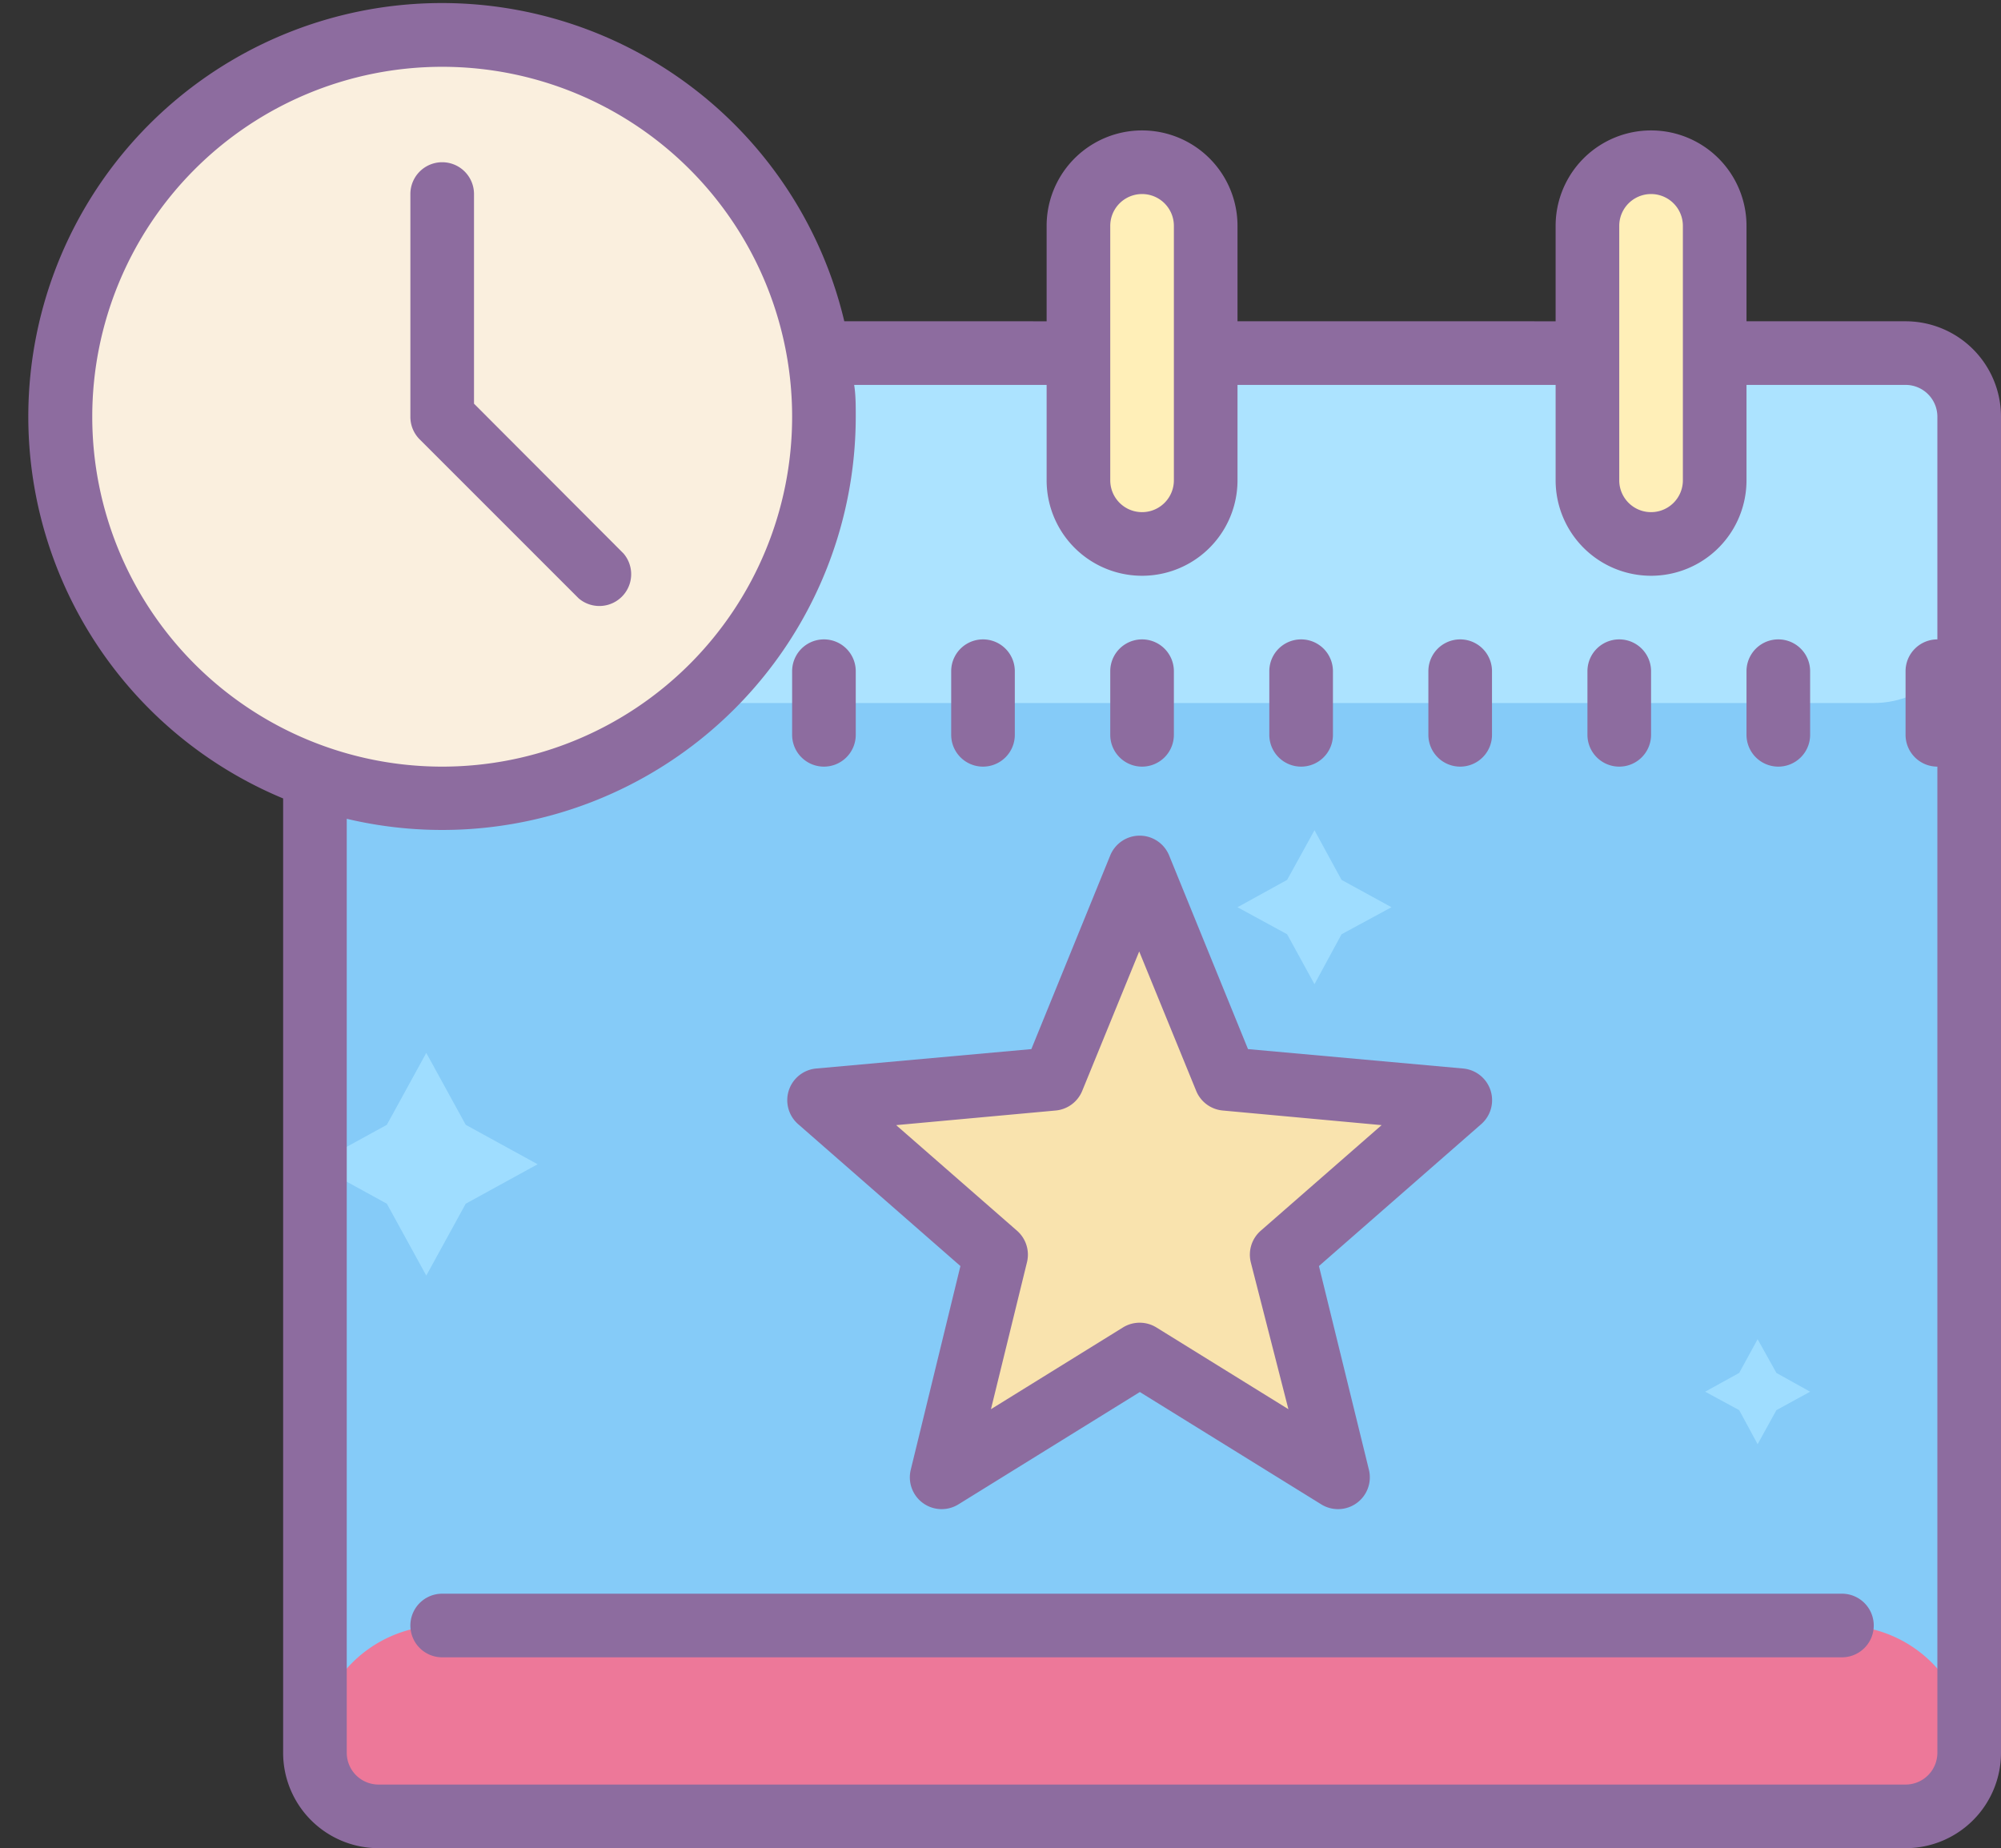 <?xml version="1.0" encoding="UTF-8"?><svg xmlns="http://www.w3.org/2000/svg" xmlns:xlink="http://www.w3.org/1999/xlink" data-name="Layer 1" height="58.1" preserveAspectRatio="xMidYMid meet" version="1.0" viewBox="-0.9 -0.1 62.9 58.1" width="62.9" zoomAndPan="magnify"><rect x="-0.9" y="-0.1" width="62.9" height="58.1" fill="#333333" stroke="none"/><g id="change1_1"><path d="M9 11H61V57H9z" fill="#85cbf8"/></g><g id="change2_1"><path d="M13,51H57a4,4,0,0,1,4,4v1a1,1,0,0,1-1,1H10a1,1,0,0,1-1-1V55a4,4,0,0,1,4-4Z" fill="#ed7899"/></g><g id="change3_1"><rect fill="#ace3ff" height="11" rx="3" ry="3" width="52" x="9" y="11"/></g><g id="change4_1"><rect fill="#ffefb8" height="12" rx="2" ry="2" width="4" x="33" y="5"/></g><g id="change4_2"><rect fill="#ffefb8" height="12" rx="2" ry="2" width="4" x="49" y="5"/></g><g id="change5_1"><path d="M12.5 33L13.74 35.26 16 36.5 13.74 37.74 12.5 40 11.26 37.74 9 36.5 11.26 35.26 12.5 33zM40.42 26L41.27 27.56 42.84 28.42 41.27 29.27 40.42 30.84 39.56 29.27 38 28.42 39.56 27.56 40.42 26zM54.35 42L54.94 43.06 56 43.65 54.94 44.23 54.35 45.3 53.77 44.23 52.7 43.65 53.77 43.06 54.35 42z" fill="#9fddff"/></g><g id="change6_1"><path d="M34.92 27.17L37.64 33.82 45 34.49 39.44 39.35 41.15 46.33 34.92 42.48 28.7 46.33 30.41 39.35 24.85 34.49 32.21 33.82 34.92 27.17z" fill="#f9e3ae"/></g><g id="change7_1"><path d="M13 1A12 12 0 1 0 13 25A12 12 0 1 0 13 1Z" fill="#faefde"/></g><g id="change8_1"><path d="M25 24a1 1 0 0 0 1-1V21a1 1 0 0 0-2 0v2A1 1 0 0 0 25 24zM30 24a1 1 0 0 0 1-1V21a1 1 0 0 0-2 0v2A1 1 0 0 0 30 24zM35 24a1 1 0 0 0 1-1V21a1 1 0 0 0-2 0v2A1 1 0 0 0 35 24zM40 24a1 1 0 0 0 1-1V21a1 1 0 0 0-2 0v2A1 1 0 0 0 40 24zM45 24a1 1 0 0 0 1-1V21a1 1 0 0 0-2 0v2A1 1 0 0 0 45 24zM50 24a1 1 0 0 0 1-1V21a1 1 0 0 0-2 0v2A1 1 0 0 0 50 24zM55 24a1 1 0 0 0 1-1V21a1 1 0 0 0-2 0v2A1 1 0 0 0 55 24zM57 50H13a1 1 0 0 0 0 2H57a1 1 0 0 0 0-2zM12.29 13.71l5 5a1 1 0 0 0 1.41-1.41L14 12.59V6a1 1 0 0 0-2 0v7a1 1 0 0 0 .29.71zM29.29 39.7L27.73 46.1a1 1 0 0 0 1.5 1.09l5.7-3.53 5.7 3.53a1 1 0 0 0 1.5-1.09L40.56 39.7l5.1-4.46a1 1 0 0 0-.57-1.75l-6.76-.61-2.48-6.09a1 1 0 0 0-1.85 0l-2.48 6.09-6.76.61a1 1 0 0 0-.57 1.75zm3-4.89a1 1 0 0 0 .83-.62l1.79-4.38 1.79 4.38a1 1 0 0 0 .83.62l5 .46-3.8 3.32a1 1 0 0 0-.31 1L39.6 44.2l-4.15-2.57a1 1 0 0 0-1.05 0L30.25 44.2l1.13-4.61a1 1 0 0 0-.31-1l-3.8-3.32z" fill="#8d6c9f"/></g><g id="change8_2"><path d="M59,10H54V7a3,3,0,0,0-6,0v3H38V7a3,3,0,0,0-6,0v3H25.64A13,13,0,1,0,8,25V55a3,3,0,0,0,3,3H59a3,3,0,0,0,3-3V13A3,3,0,0,0,59,10ZM50,7a1,1,0,0,1,2,0v8a1,1,0,0,1-2,0ZM34,7a1,1,0,0,1,2,0v8a1,1,0,0,1-2,0ZM2,13A11,11,0,1,1,13,24,11,11,0,0,1,2,13ZM60,55a1,1,0,0,1-1,1H11a1,1,0,0,1-1-1V25.64A13,13,0,0,0,26,13c0-.35,0-.69-.05-1H32v3a3,3,0,0,0,6,0V12H48v3a3,3,0,0,0,6,0V12h5a1,1,0,0,1,1,1v7a1,1,0,0,0-1,1v2a1,1,0,0,0,1,1Z" fill="#8d6c9f"/></g></svg>